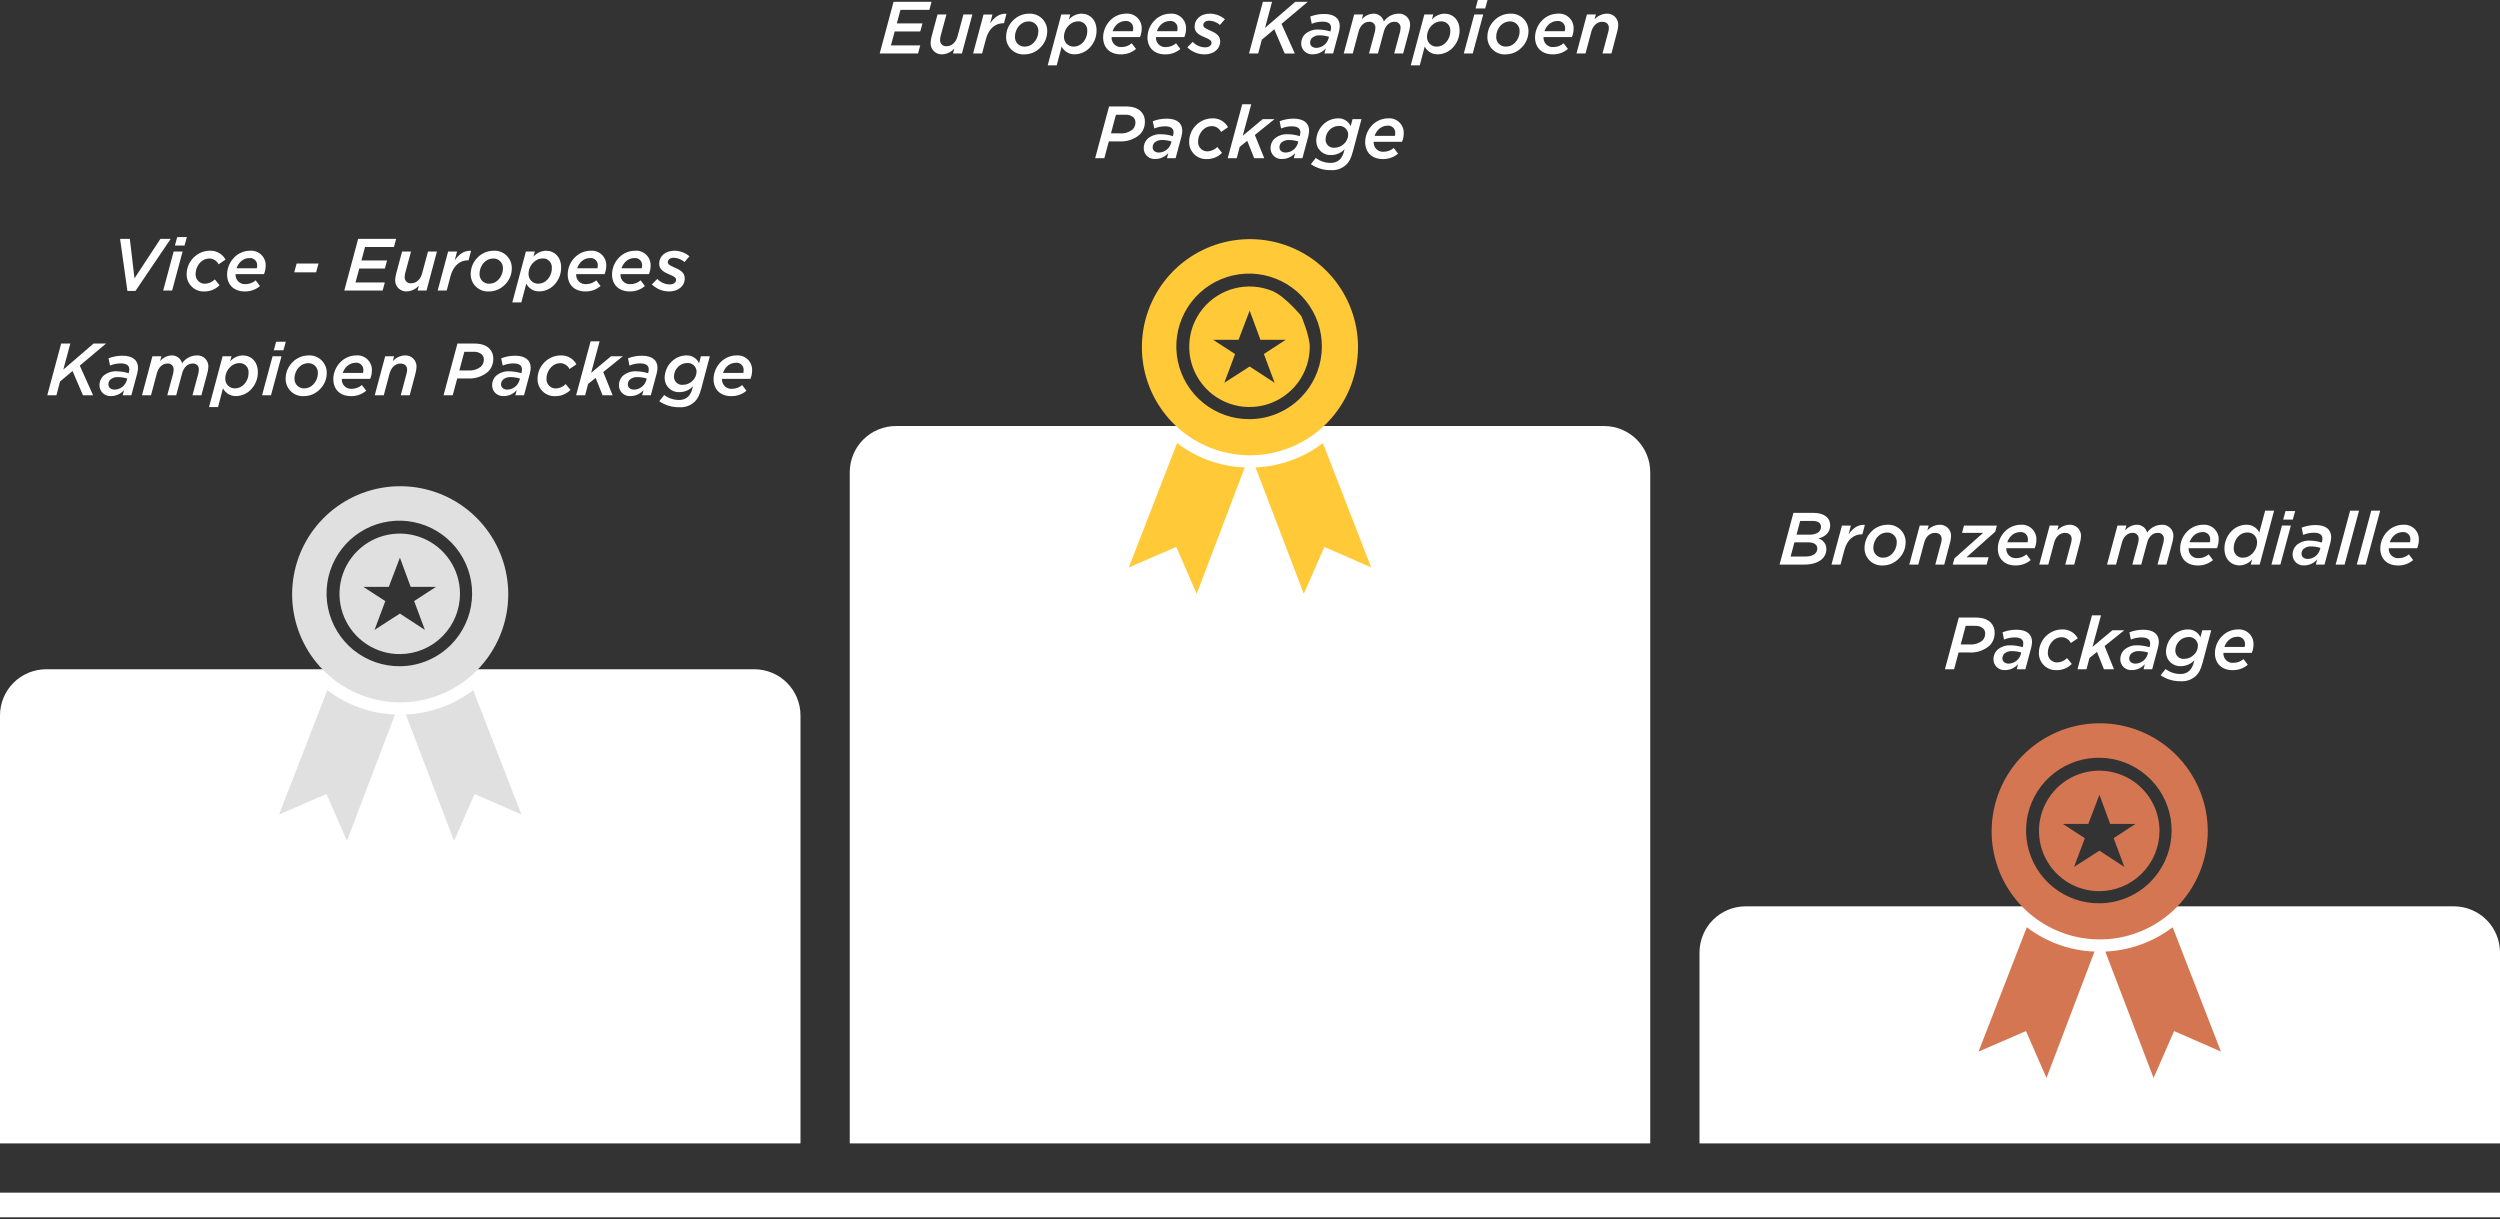 <?xml version="1.0" encoding="UTF-8"?>
<svg xmlns="http://www.w3.org/2000/svg" fill="none" height="396" viewBox="0 0 812 396" width="812">
  <rect x="0" y="0" width="812" height="396" fill="#333333" stroke="none"/>
  <g fill="#fff">
    <path d="m578 183.375h8.06c4.536 0 7.152-2.088 7.152-5.064-.003-.778-.26-1.535-.731-2.155s-1.132-1.069-1.881-1.281c2.232-.48 3.84-1.968 3.84-4.272s-1.804-4.028-5.5-4.028h-6.432zm3.6-2.616 1.224-4.608h4.488c1.824 0 2.952.72 2.952 1.992 0 1.632-1.464 2.616-3.792 2.616zm1.92-7.1 1.176-4.464h3.984c1.872 0 2.784.72 2.784 1.9 0 1.656-1.44 2.568-3.792 2.568zm11.348 9.716h2.932l1.248-4.7c.936-3.5 3.144-5.136 5.688-5.136h.164l.816-3.072c-2.256-.144-3.912 1.08-5.3 3.1l.744-2.856h-2.9zm18.12-12.936c-.964.006-1.917.205-2.803.584s-1.687.931-2.357 1.624c-1.405 1.38-2.206 3.26-2.228 5.228-.029.782.106 1.561.398 2.287.291.727.731 1.384 1.292 1.929s1.23.966 1.965 1.236c.734.271 1.516.384 2.297.332.964-.005 1.917-.204 2.803-.583s1.687-.931 2.357-1.625c.696-.678 1.252-1.487 1.635-2.381s.586-1.854.597-2.827c.03-.783-.104-1.564-.395-2.292s-.731-1.387-1.293-1.934c-.561-.547-1.231-.97-1.966-1.242-.736-.272-1.52-.386-2.302-.336zm-1.272 10.7c-.443.029-.887-.039-1.302-.2-.414-.16-.788-.409-1.096-.729-.309-.32-.544-.703-.689-1.122-.145-.42-.198-.867-.153-1.309.029-1.353.579-2.642 1.536-3.6.743-.755 1.749-1.192 2.808-1.22.443-.028.887.04 1.302.201.414.16.788.409 1.096.729.309.32.544.703.689 1.122.145.42.198.867.153 1.308-.029 1.354-.579 2.643-1.536 3.6-.363.382-.798.686-1.28.896-.483.211-1.002.322-1.528.328zm8.424 2.236h2.928l1.9-7.128c.5-1.872 1.844-3.172 3.476-3.172 1.392 0 2.208.72 2.208 1.992-.009.431-.073.859-.192 1.272l-1.872 7.036h2.9l1.824-6.912c.216-.726.346-1.475.388-2.232.034-.51-.042-1.023-.224-1.501-.182-.479-.464-.913-.828-1.273-.365-.36-.802-.637-1.283-.813-.481-.175-.995-.245-1.505-.205-.736.039-1.456.225-2.119.546-.663.322-1.255.773-1.741 1.326l.432-1.608h-2.9zm14.112 0h11.016l.624-2.376h-7.176l9.336-8.3.528-1.992h-10.68l-.624 2.368h6.84l-9.312 8.3zm26.616-5.328c.357-.851.545-1.764.552-2.688.033-.667-.076-1.334-.321-1.955-.244-.622-.619-1.184-1.098-1.65s-1.052-.824-1.681-1.05c-.628-.227-1.298-.317-1.964-.265-.957.002-1.903.193-2.785.564s-1.681.914-2.351 1.596c-1.467 1.466-2.302 3.447-2.328 5.52 0 3.408 2.232 5.544 5.76 5.544 1.799.037 3.549-.587 4.92-1.752l-1.392-1.848c-.902.777-2.05 1.21-3.24 1.224-.438.044-.881-.009-1.297-.155-.415-.147-.794-.383-1.108-.693-.313-.309-.555-.684-.708-1.097s-.212-.855-.175-1.295zm-7.656-3.984c.38-.392.835-.705 1.338-.919.503-.215 1.043-.326 1.59-.329.331-.035.667.002.982.11s.603.283.844.514c.24.232.427.512.547.823.119.311.17.645.147.977.006.301-.035.6-.12.888h-6.576c.252-.774.679-1.481 1.248-2.064zm9.144 9.312h2.928l1.9-7.128c.5-1.872 1.848-3.168 3.48-3.168 1.392 0 2.208.72 2.208 1.992-.009.431-.073.859-.192 1.272l-1.88 7.032h2.9l1.824-6.912c.215-.726.344-1.475.384-2.232.034-.51-.042-1.023-.224-1.501-.182-.479-.464-.913-.828-1.273-.365-.36-.802-.637-1.283-.813-.481-.175-.995-.245-1.505-.205-.736.039-1.458.224-2.121.546-.664.321-1.257.772-1.743 1.326l.432-1.608h-2.9zm22.008 0h2.928l1.9-7.128c.5-1.872 1.776-3.168 3.384-3.168.273-.034.55-.007.812.08.261.086.499.231.697.422s.351.424.447.682.133.534.108.808c-.012.429-.068.855-.168 1.272l-1.9 7.032h2.9l1.92-7.128c.48-1.872 1.776-3.168 3.36-3.168.274-.035.552-.008.814.078.262.087.501.232.7.423.198.192.351.426.447.685s.133.536.107.81c-.012.429-.068.855-.168 1.272l-1.896 7.028h2.9l1.848-6.912c.222-.725.359-1.474.408-2.232.036-.505-.037-1.012-.213-1.487-.176-.474-.452-.906-.809-1.265s-.787-.638-1.26-.817c-.474-.18-.981-.255-1.486-.223-.937.011-1.858.248-2.684.691s-1.532 1.079-2.06 1.853c-.199-.754-.651-1.418-1.279-1.881-.629-.463-1.397-.697-2.177-.663-.716.037-1.417.222-2.057.544-.641.323-1.207.775-1.663 1.328l.432-1.608h-2.9zm35.712-5.328c.357-.851.545-1.764.552-2.688.033-.667-.076-1.334-.321-1.955-.244-.622-.619-1.184-1.098-1.65s-1.052-.824-1.681-1.05c-.628-.227-1.298-.317-1.964-.265-.957.002-1.903.193-2.785.564s-1.681.914-2.351 1.596c-1.467 1.466-2.302 3.447-2.328 5.52 0 3.408 2.232 5.544 5.76 5.544 1.799.037 3.549-.587 4.92-1.752l-1.392-1.848c-.902.777-2.05 1.21-3.24 1.224-.438.044-.881-.009-1.297-.155-.415-.147-.794-.383-1.108-.693-.313-.309-.555-.684-.708-1.097s-.212-.855-.175-1.295zm-7.656-3.984c.38-.392.835-.705 1.338-.919.503-.215 1.043-.326 1.59-.329.331-.035.667.002.982.11s.603.283.844.514c.24.232.427.512.547.823.119.311.17.645.147.977.006.301-.035.6-.12.888h-6.576c.252-.774.679-1.481 1.248-2.064zm18.624 9.312h2.9l4.68-17.52h-2.9l-1.9 7.1c-.389-.79-1.001-1.45-1.76-1.898-.759-.447-1.632-.664-2.512-.622-1.795.034-3.504.778-4.752 2.068-.742.753-1.327 1.646-1.722 2.626-.394.981-.591 2.03-.578 3.086 0 3.36 2.136 5.424 4.944 5.424.774-.023 1.535-.208 2.233-.543.699-.335 1.32-.812 1.823-1.401zm-2.5-2.232c-.411.024-.823-.042-1.207-.192s-.731-.381-1.018-.677c-.286-.296-.506-.65-.644-1.038-.138-.389-.191-.802-.155-1.213-.02-1.44.532-2.83 1.536-3.864.368-.38.808-.684 1.294-.894s1.009-.322 1.538-.33c.425-.018.85.051 1.247.205.397.153.758.387 1.06.687s.539.659.696 1.055c.156.396.229.82.213 1.245-.018 1.395-.588 2.725-1.584 3.7-.383.406-.843.732-1.354.958-.51.226-1.06.348-1.618.358zm9.22 2.232h2.9l3.408-12.672h-2.9zm3.816-14.616h3.12l.768-2.76h-3.144zm6.864 14.88c.795-.002 1.581-.176 2.302-.512s1.36-.824 1.874-1.432l-.432 1.68h2.812l1.9-7.08c.158-.603.247-1.223.264-1.848 0-2.472-1.752-3.912-5.064-3.912-1.546-.006-3.08.279-4.52.84l.48 2.352c1.096-.453 2.27-.69 3.456-.7 1.992 0 2.808.744 2.808 1.92-.008.357-.056.711-.144 1.056l-.072.216c-1.274-.399-2.601-.609-3.936-.624-1.593-.071-3.151.48-4.344 1.536-.392.403-.701.88-.907 1.404-.206.523-.305 1.082-.293 1.644.005.484.109.962.308 1.403.198.441.485.837.843 1.162.359.325.781.572 1.239.726.459.154.944.212 1.426.169zm1.152-2.088c-1.272 0-2.064-.7-2.064-1.7-.005-.284.048-.567.156-.831.107-.264.266-.504.468-.705.677-.585 1.554-.886 2.448-.84 1.042.004 2.078.166 3.072.48l-.168.576c-.253.85-.767 1.598-1.468 2.14s-1.554.85-2.44.88zm9.024 1.824h2.9l4.7-17.52h-2.9zm6.864 0h2.9l4.7-17.52h-2.9zm19.608-5.328c.357-.851.545-1.764.552-2.688.033-.667-.076-1.334-.321-1.955-.244-.622-.619-1.184-1.098-1.65s-1.052-.824-1.681-1.05c-.628-.227-1.298-.317-1.964-.265-.957.002-1.903.193-2.785.564s-1.681.914-2.351 1.596c-1.467 1.466-2.302 3.447-2.328 5.52 0 3.408 2.232 5.544 5.76 5.544 1.799.037 3.549-.587 4.92-1.752l-1.396-1.848c-.902.777-2.05 1.21-3.24 1.224-.438.044-.881-.009-1.297-.155-.415-.147-.794-.383-1.108-.693-.313-.309-.555-.684-.708-1.097s-.212-.855-.175-1.295zm-7.656-3.984c.38-.392.835-.705 1.338-.919.503-.215 1.043-.326 1.59-.329.331-.035.667.002.982.11s.603.283.844.514c.24.232.427.512.547.823.119.311.17.645.147.977.006.301-.035.6-.12.888h-6.576c.252-.774.679-1.481 1.248-2.064zm-145.728 43.312h2.976l1.464-5.448h3.5c2.403.139 4.765-.67 6.58-2.252.532-.545.951-1.191 1.231-1.899.28-.709.417-1.467.401-2.229.027-.607-.069-1.214-.284-1.784-.214-.569-.542-1.089-.964-1.528-1.152-1.18-2.812-1.66-5.088-1.66h-5.3zm12.432-13.248c.215.218.384.477.495.762.112.284.164.589.153.894.009.413-.065.823-.217 1.207-.153.383-.381.732-.671 1.025-1.141.945-2.603 1.41-4.08 1.3h-2.976l1.608-6.048h2.976c.487-.043.977.01 1.442.158.466.147.898.386 1.27.702zm7.152 13.512c.795-.002 1.581-.176 2.302-.512s1.36-.824 1.874-1.432l-.432 1.68h2.808l1.9-7.08c.156-.604.241-1.224.256-1.848 0-2.472-1.752-3.912-5.064-3.912-1.543-.005-3.074.28-4.512.84l.48 2.352c1.096-.453 2.27-.69 3.456-.7 1.992 0 2.808.744 2.808 1.92-.008.357-.056.711-.144 1.056l-.072.216c-1.274-.399-2.601-.609-3.936-.624-1.593-.071-3.151.48-4.344 1.536-.392.403-.701.88-.907 1.404-.206.523-.305 1.082-.293 1.644.005.485.11.962.308 1.404s.486.837.845 1.162.781.573 1.24.726c.459.154.945.212 1.427.168zm1.152-2.088c-1.272 0-2.064-.7-2.064-1.7-.006-.285.046-.568.153-.833.106-.264.265-.505.467-.707.677-.585 1.554-.886 2.448-.84 1.042.004 2.078.166 3.072.48l-.168.576c-.253.85-.766 1.599-1.467 2.142s-1.555.851-2.441.882zm15.6 2.112c.906.007 1.803-.168 2.64-.514.837-.347 1.596-.857 2.232-1.502l-1.536-1.9c-.855.876-2.017 1.384-3.24 1.416-.41.005-.816-.075-1.193-.234-.378-.16-.718-.396-1-.693-.282-.298-.499-.651-.638-1.036-.139-.386-.196-.796-.169-1.205.012-1.417.571-2.776 1.56-3.792.729-.764 1.728-1.212 2.784-1.248.647-.014 1.285.157 1.838.493.553.337.998.826 1.282 1.407l2.256-1.536c-.497-.915-1.243-1.672-2.152-2.182-.909-.509-1.943-.751-2.984-.698-1.978.019-3.869.822-5.256 2.232-.706.702-1.266 1.536-1.649 2.454-.383.919-.581 1.903-.583 2.898-.023.762.114 1.519.4 2.225s.716 1.344 1.262 1.874c.546.531 1.197.942 1.911 1.207.714.266 1.475.379 2.235.334zm6.72-.288h2.928l.96-3.672 2.448-1.968 2.256 5.64h3.264l-3.048-7.536 6.384-5.136h-3.84l-6.48 5.4 2.764-10.248h-2.928zm17.712.264c.795-.002 1.581-.176 2.302-.512s1.36-.824 1.874-1.432l-.432 1.68h2.808l1.9-7.08c.158-.603.247-1.223.264-1.848 0-2.472-1.752-3.912-5.064-3.912-1.543-.005-3.074.28-4.512.84l.48 2.352c1.096-.453 2.27-.69 3.456-.7 1.992 0 2.808.744 2.808 1.92-.008.357-.056.711-.144 1.056l-.072.216c-1.274-.399-2.601-.609-3.936-.624-1.593-.071-3.151.48-4.344 1.536-.392.403-.701.88-.907 1.404-.206.523-.305 1.082-.293 1.644.005.484.109.961.307 1.402s.485.836.843 1.161.779.573 1.237.727.943.212 1.425.17zm1.152-2.088c-1.272 0-2.064-.7-2.064-1.7-.005-.284.048-.567.156-.831.107-.264.266-.504.468-.705.677-.585 1.554-.886 2.448-.84 1.042.004 2.078.166 3.072.48l-.168.576c-.253.85-.767 1.599-1.469 2.141s-1.557.849-2.443.879zm14.64 5.712c.91.065 1.823-.059 2.682-.365.859-.305 1.646-.786 2.31-1.411.984-.96 1.536-2.016 2.16-4.32l2.78-10.464h-2.9l-.6 2.28c-.358-.795-.949-1.464-1.694-1.918s-1.611-.672-2.482-.626c-1.809.033-3.532.774-4.8 2.064-.698.691-1.253 1.514-1.631 2.42-.379.906-.575 1.878-.577 2.86-.001.627.127 1.248.375 1.823.248.576.612 1.095 1.068 1.524.457.43.997.761 1.587.974.589.213 1.216.303 1.842.263.817-.008 1.623-.182 2.37-.512s1.418-.809 1.974-1.408l-.216.768c-.21.956-.665 1.841-1.32 2.568-.413.389-.901.69-1.434.884s-1.1.277-1.666.244c-1.708-.015-3.365-.579-4.728-1.608l-1.608 2.016c1.913 1.312 4.189 1.992 6.508 1.944zm1.2-7.272c-.377.042-.758.002-1.117-.117-.36-.119-.69-.314-.968-.571-.277-.258-.496-.572-.642-.922-.145-.35-.214-.727-.201-1.106.004-.581.122-1.156.349-1.691.226-.536.556-1.021.971-1.429.783-.786 1.843-1.234 2.952-1.248.392-.033.786.015 1.158.142s.713.331 1.003.597c.289.266.519.59.676.951.157.36.237.749.235 1.142-.01.551-.131 1.093-.354 1.596s-.545.956-.946 1.332c-.824.834-1.944 1.31-3.116 1.324zm21.912-1.944c.357-.851.545-1.764.552-2.688.033-.667-.076-1.334-.321-1.955-.244-.622-.619-1.184-1.098-1.65s-1.052-.824-1.681-1.05c-.628-.227-1.298-.317-1.964-.265-.957.002-1.903.193-2.785.564s-1.681.914-2.351 1.596c-1.467 1.466-2.302 3.447-2.328 5.52 0 3.408 2.232 5.544 5.76 5.544 1.799.037 3.549-.587 4.92-1.752l-1.392-1.848c-.902.777-2.05 1.21-3.24 1.224-.438.044-.881-.009-1.297-.155-.415-.147-.794-.383-1.108-.693-.313-.309-.555-.684-.708-1.097s-.212-.855-.175-1.295zm-7.656-3.984c.38-.392.835-.705 1.338-.919.503-.215 1.043-.326 1.59-.329.331-.035.667.002.982.11s.603.283.844.514c.24.232.427.512.547.823.119.311.17.645.147.977.006.301-.035.6-.12.888h-6.576c.252-.774.679-1.481 1.248-2.064z"></path>
    <path d="m285.724 17.376h12.456l.72-2.64h-9.528l1.228-4.512h8.3l.72-2.616h-8.328l1.176-4.392h9.384l.72-2.64h-12.336zm20.4.264c.735-.041 1.455-.23 2.115-.556.66-.327 1.247-.784 1.725-1.343l-.432 1.636h2.9l3.388-12.672h-2.9l-1.92 7.128c-.5 1.872-1.848 3.168-3.48 3.168-.28.041-.565.019-.835-.064-.271-.083-.519-.225-.728-.415s-.373-.425-.48-.686c-.108-.262-.156-.544-.141-.826.009-.429.064-.855.164-1.272l1.9-7.032h-2.9l-1.856 6.912c-.215.726-.344 1.476-.384 2.232-.033.513.045 1.027.228 1.507.183.48.468.915.835 1.275.367.36.807.637 1.29.811.484.174.999.242 1.511.2zm9.936-.264h2.928l1.248-4.7c.936-3.5 3.144-5.136 5.688-5.136h.168l.816-3.072c-2.256-.144-3.912 1.08-5.3 3.1l.744-2.856h-2.9zm18.12-12.936c-.964.006-1.917.204-2.803.583s-1.687.931-2.357 1.625c-1.406 1.379-2.209 3.259-2.232 5.228-.029.782.107 1.561.398 2.287s.731 1.383 1.292 1.928 1.231.967 1.965 1.237 1.517.383 2.297.332c.964-.005 1.916-.203 2.802-.582.886-.379 1.688-.93 2.358-1.622.697-.678 1.252-1.488 1.635-2.381s.586-1.854.597-2.826c.031-.783-.103-1.564-.393-2.292-.291-.728-.731-1.387-1.292-1.935s-1.23-.971-1.965-1.243c-.736-.272-1.52-.387-2.302-.337zm-1.272 10.7c-.443.029-.887-.04-1.302-.2-.414-.161-.788-.409-1.096-.729-.309-.32-.544-.703-.689-1.123-.145-.42-.198-.866-.153-1.308.029-1.353.579-2.643 1.536-3.6.742-.757 1.749-1.195 2.808-1.224.443-.029.888.04 1.302.2s.788.409 1.097.729c.308.32.543.703.688 1.123.146.42.198.866.153 1.308-.028 1.353-.579 2.643-1.536 3.6-.362.382-.797.687-1.28.898-.482.211-1.002.323-1.528.33zm16.224 2.5c1.787-.037 3.486-.779 4.728-2.064.742-.753 1.327-1.645 1.722-2.626.394-.981.591-2.029.578-3.086 0-3.36-2.112-5.424-4.944-5.424-.774.026-1.534.212-2.232.547-.698.335-1.319.81-1.824 1.397l.456-1.68h-2.9l-4.416 16.512h2.928l1.608-6.1c.394.792 1.01 1.453 1.773 1.901s1.639.665 2.523.623zm-.36-2.5c-.423.016-.846-.055-1.241-.209-.394-.154-.753-.389-1.053-.689-.299-.3-.534-.658-.688-1.053-.155-.395-.226-.817-.21-1.241.009-1.391.57-2.722 1.56-3.7.388-.407.853-.734 1.368-.961s1.07-.349 1.632-.359c.41-.021.819.047 1.201.198.381.151.726.383 1.01.678.284.296.502.649.638 1.036.136.387.188.799.151 1.207.016.716-.112 1.427-.376 2.092-.265.665-.661 1.27-1.164 1.78-.366.382-.805.686-1.291.896-.485.21-1.008.322-1.537.328zm21.5-3.1c.357-.852.545-1.765.552-2.688.033-.667-.076-1.334-.321-1.956-.244-.622-.619-1.184-1.098-1.65s-1.052-.824-1.681-1.05c-.628-.227-1.298-.317-1.964-.264-.956.001-1.903.193-2.785.564-.882.371-1.681.913-2.351 1.596-1.466 1.466-2.302 3.447-2.328 5.52 0 3.408 2.232 5.544 5.76 5.544 1.799.036 3.549-.587 4.92-1.752l-1.392-1.848c-.902.777-2.049 1.21-3.24 1.224-.438.044-.881-.009-1.297-.156-.415-.147-.794-.383-1.107-.692-.314-.309-.556-.684-.709-1.097s-.212-.855-.175-1.294zm-7.652-3.976c.38-.393.835-.705 1.338-.92.503-.214 1.044-.326 1.59-.328.332-.036.667.002.982.109.316.108.604.283.844.515.24.231.427.512.547.823s.17.644.147.977c.006.3-.035.6-.12.888h-6.576c.252-.775.679-1.481 1.248-2.064zm22.056 3.984c.357-.852.545-1.765.552-2.688.033-.667-.076-1.334-.321-1.956-.244-.622-.619-1.184-1.098-1.65s-1.052-.824-1.681-1.05c-.628-.227-1.298-.317-1.964-.264-.956.001-1.903.193-2.785.564-.882.371-1.681.913-2.351 1.596-1.466 1.466-2.302 3.447-2.328 5.52 0 3.408 2.232 5.544 5.76 5.544 1.799.036 3.549-.587 4.92-1.752l-1.392-1.848c-.902.777-2.049 1.21-3.24 1.224-.438.044-.881-.009-1.297-.156-.415-.147-.794-.383-1.107-.692-.314-.309-.556-.684-.709-1.097s-.212-.855-.175-1.294zm-7.656-3.984c.38-.393.835-.705 1.338-.92.503-.214 1.044-.326 1.59-.328.332-.036.667.002.982.109.316.108.604.283.844.515.24.231.427.512.547.823s.17.644.147.977c.006.3-.035.6-.12.888h-6.576c.252-.775.679-1.481 1.248-2.064zm14.232 9.6c2.9 0 5.064-1.68 5.064-4.3 0-1.848-1.56-2.736-3.48-3.552-1.44-.6-2.016-1.008-2.016-1.656 0-.816.7-1.44 1.944-1.44 1.285.051 2.514.543 3.48 1.392l1.608-1.872c-1.368-1.143-3.089-1.779-4.872-1.8-3.048 0-4.968 1.848-4.968 4.224 0 1.944 1.536 2.76 3.648 3.624 1.272.528 1.848.96 1.848 1.584 0 .936-.888 1.512-2.016 1.512-.768-.003-1.527-.162-2.232-.467s-1.34-.751-1.868-1.309l-1.752 1.776c1.5 1.466 3.515 2.286 5.612 2.284zm14.424-.288h2.976l1.176-4.464 4.056-3.408 3.384 7.872h3.288l-4.32-9.624 8.544-7.176h-4.056l-9.84 8.472 2.28-8.472h-2.976zm20.76.264c.795-.002 1.581-.177 2.302-.513.721-.336 1.361-.824 1.874-1.431l-.432 1.68h2.808l1.9-7.08c.158-.604.247-1.224.264-1.848 0-2.472-1.752-3.912-5.064-3.912-1.543-.006-3.074.279-4.512.84l.48 2.352c1.096-.453 2.27-.691 3.456-.7 1.992 0 2.808.744 2.808 1.92-.007.356-.056.711-.144 1.056l-.072.216c-1.274-.399-2.6-.609-3.936-.624-1.592-.072-3.15.479-4.344 1.536-.392.403-.7.88-.906 1.403s-.306 1.082-.294 1.645c.005.483.11.961.307 1.401.198.441.485.836.843 1.161s.779.572 1.237.727c.459.154.944.212 1.425.171zm1.152-2.088c-1.272 0-2.064-.7-2.064-1.7-.004-.285.048-.568.156-.832.107-.264.266-.503.468-.704.677-.585 1.554-.886 2.448-.84 1.042.004 2.078.166 3.072.48l-.168.576c-.253.85-.767 1.599-1.469 2.14-.702.542-1.557.85-2.443.88zm8.856 1.824h2.928l1.9-7.128c.5-1.872 1.776-3.168 3.384-3.168.273-.035.551-.008.812.079.261.087.499.231.697.422.199.191.351.424.447.682s.133.534.108.808c-.012.429-.068.855-.168 1.272l-1.9 7.032h2.9l1.92-7.128c.48-1.872 1.776-3.168 3.36-3.168.274-.035.552-.009.814.078.262.087.501.231.7.423.199.192.351.426.447.684s.133.536.107.811c-.012.429-.068.855-.168 1.272l-1.896 7.028h2.9l1.848-6.912c.225-.725.365-1.474.416-2.232.036-.505-.036-1.012-.213-1.487-.176-.475-.452-.906-.809-1.266-.357-.359-.787-.638-1.26-.817-.474-.179-.98-.255-1.486-.222-.938.01-1.861.246-2.688.689s-1.536 1.079-2.064 1.855c-.199-.755-.651-1.419-1.279-1.882-.629-.463-1.397-.697-2.177-.662-.716.036-1.417.222-2.057.544-.641.322-1.207.775-1.663 1.328l.432-1.608h-2.9zm30.6.264c1.787-.037 3.486-.779 4.728-2.064.742-.753 1.327-1.645 1.722-2.626.394-.981.591-2.029.578-3.086 0-3.36-2.112-5.424-4.944-5.424-.774.026-1.534.212-2.232.547-.698.335-1.319.81-1.824 1.397l.456-1.68h-2.9l-4.416 16.512h2.928l1.608-6.1c.394.792 1.01 1.453 1.773 1.901s1.639.665 2.523.623zm-.36-2.5c-.423.016-.846-.055-1.241-.209-.394-.154-.753-.389-1.053-.689-.299-.3-.534-.658-.688-1.053-.155-.395-.226-.817-.21-1.241.009-1.391.57-2.722 1.56-3.7.388-.407.853-.734 1.368-.961s1.07-.349 1.632-.359c.41-.021.819.047 1.201.198.381.151.726.383 1.01.678.284.296.502.649.638 1.036.136.387.188.799.151 1.207.016.714-.112 1.424-.376 2.088-.264.664-.658 1.268-1.16 1.776-.366.384-.805.69-1.292.902-.486.211-1.01.324-1.54.33zm8.76 2.236h2.9l3.408-12.672h-2.9zm3.816-14.616h3.12l.768-2.76h-3.148zm11.232 1.68c-.964.006-1.917.204-2.803.583s-1.687.931-2.357 1.625c-1.406 1.379-2.209 3.259-2.232 5.228-.029.782.107 1.561.398 2.287s.731 1.383 1.292 1.928 1.231.967 1.965 1.237 1.517.383 2.297.332c.964-.006 1.917-.204 2.803-.584.886-.379 1.687-.931 2.357-1.625.697-.678 1.252-1.488 1.635-2.381s.586-1.854.597-2.826c.031-.783-.103-1.564-.393-2.292-.29-.728-.73-1.387-1.291-1.934-.561-.547-1.231-.97-1.966-1.242-.736-.272-1.52-.386-2.302-.335zm-1.272 10.7c-.443.029-.887-.04-1.302-.2-.414-.161-.788-.409-1.096-.729-.309-.32-.544-.703-.689-1.123-.145-.42-.198-.866-.153-1.308.029-1.353.579-2.643 1.536-3.6.742-.757 1.749-1.195 2.808-1.224.443-.029.888.04 1.302.2s.788.409 1.097.729c.308.32.543.703.688 1.123.146.42.198.866.153 1.308-.029 1.353-.579 2.643-1.536 3.6-.362.382-.797.687-1.28.898-.482.211-1.002.323-1.528.33zm21.336-3.1c.357-.852.545-1.765.552-2.688.033-.667-.076-1.334-.321-1.956-.244-.622-.619-1.184-1.098-1.65s-1.052-.824-1.681-1.05c-.628-.227-1.298-.317-1.964-.264-.956.001-1.903.193-2.785.564-.882.371-1.681.913-2.351 1.596-1.466 1.466-2.302 3.447-2.328 5.52 0 3.408 2.232 5.544 5.76 5.544 1.799.036 3.549-.587 4.92-1.752l-1.392-1.848c-.902.777-2.049 1.21-3.24 1.224-.438.044-.881-.009-1.297-.156-.415-.147-.794-.383-1.107-.692-.314-.309-.556-.684-.709-1.097s-.212-.855-.175-1.294zm-7.656-3.976c.38-.393.835-.705 1.338-.92.503-.214 1.044-.326 1.59-.328.332-.036.667.002.982.109.316.108.604.283.844.515.24.231.427.512.547.823s.17.644.147.977c.006.3-.035.6-.12.888h-6.576c.252-.775.679-1.481 1.248-2.064zm9.144 9.312h2.928l1.9-7.128c.5-1.872 1.848-3.168 3.48-3.168 1.392 0 2.208.72 2.208 1.992-.008.431-.073.858-.192 1.272l-1.876 7.032h2.9l1.824-6.912c.215-.726.344-1.476.384-2.232.034-.511-.042-1.023-.224-1.502-.181-.479-.464-.913-.828-1.273-.365-.36-.802-.637-1.283-.812-.481-.176-.994-.245-1.505-.205-.736.039-1.456.224-2.119.546-.663.321-1.255.772-1.741 1.326l.432-1.608h-2.9zm-156.336 34h2.976l1.464-5.448h3.5c2.404.138 4.766-.67 6.58-2.252.533-.545.951-1.191 1.231-1.9.281-.709.417-1.466.401-2.228.027-.608-.069-1.215-.284-1.784-.214-.569-.542-1.089-.964-1.528-1.152-1.18-2.812-1.66-5.088-1.66h-5.3zm12.432-13.248c.215.217.384.476.495.761.112.285.164.589.153.895.009.413-.065.823-.217 1.206-.153.384-.381.732-.671 1.026-1.141.944-2.603 1.41-4.08 1.3h-2.976l1.608-6.048h2.976c.487-.044.977.01 1.443.157.465.148.897.387 1.269.703zm7.152 13.512c.795-.002 1.581-.177 2.302-.513.721-.336 1.361-.824 1.874-1.431l-.432 1.68h2.808l1.9-7.08c.156-.604.242-1.224.256-1.848 0-2.472-1.752-3.912-5.064-3.912-1.543-.006-3.074.279-4.512.84l.48 2.352c1.096-.453 2.27-.691 3.456-.7 1.992 0 2.808.744 2.808 1.92-.007.356-.056.711-.144 1.056l-.072.216c-1.274-.399-2.6-.61-3.936-.624-1.592-.072-3.15.479-4.344 1.536-.392.403-.7.88-.906 1.403s-.306 1.082-.294 1.645c.005.484.11.962.308 1.404s.486.837.845 1.162.781.572 1.24.726.945.211 1.427.168zm1.152-2.088c-1.272 0-2.064-.7-2.064-1.7-.006-.285.046-.569.153-.833.107-.265.265-.505.467-.707.677-.585 1.554-.886 2.448-.84 1.042.004 2.078.166 3.072.48l-.168.576c-.252.85-.765 1.599-1.467 2.142-.701.543-1.555.851-2.441.882zm15.6 2.112c.906.006 1.803-.169 2.64-.515.837-.346 1.596-.857 2.232-1.501l-1.536-1.9c-.854.876-2.017 1.384-3.24 1.416-.41.005-.816-.075-1.193-.235-.378-.16-.718-.396-1-.693-.281-.297-.499-.65-.637-1.036-.139-.386-.197-.795-.17-1.204.012-1.418.571-2.776 1.56-3.792.729-.765 1.728-1.213 2.784-1.248.647-.015 1.285.156 1.838.493s.998.825 1.282 1.407l2.256-1.536c-.497-.916-1.243-1.672-2.152-2.182-.909-.51-1.943-.752-2.984-.698-1.978.019-3.869.821-5.256 2.232-.706.702-1.266 1.535-1.649 2.454s-.581 1.903-.583 2.898c-.022.761.114 1.519.4 2.224.286.706.716 1.344 1.262 1.875.546.53 1.197.942 1.911 1.207s1.475.379 2.235.334zm6.72-.288h2.928l.96-3.672 2.448-1.968 2.256 5.64h3.264l-3.048-7.536 6.384-5.136h-3.84l-6.48 5.4 2.764-10.248h-2.928zm17.712.264c.795-.002 1.581-.177 2.302-.513.721-.336 1.361-.824 1.874-1.431l-.432 1.68h2.808l1.9-7.08c.158-.604.247-1.224.264-1.848 0-2.472-1.752-3.912-5.064-3.912-1.543-.006-3.074.279-4.512.84l.48 2.352c1.096-.453 2.27-.691 3.456-.7 1.992 0 2.808.744 2.808 1.92-.007.356-.056.711-.144 1.056l-.072.216c-1.274-.399-2.6-.61-3.936-.624-1.592-.072-3.15.479-4.344 1.536-.392.403-.7.88-.906 1.403s-.306 1.082-.294 1.645c.005.483.11.961.307 1.401.198.441.485.836.843 1.161s.779.572 1.237.727c.459.154.944.212 1.425.171zm1.152-2.088c-1.272 0-2.064-.7-2.064-1.7-.004-.285.048-.568.156-.832.107-.264.266-.503.468-.704.677-.585 1.554-.886 2.448-.84 1.042.004 2.078.166 3.072.48l-.168.576c-.253.85-.767 1.599-1.469 2.14-.702.542-1.557.85-2.443.88zm14.64 5.712c.91.065 1.823-.059 2.682-.365.859-.306 1.646-.786 2.31-1.411.984-.96 1.536-2.016 2.16-4.32l2.78-10.464h-2.9l-.6 2.28c-.358-.796-.949-1.465-1.694-1.919-.745-.454-1.61-.672-2.482-.625-1.809.032-3.532.773-4.8 2.064-.698.691-1.252 1.513-1.631 2.419-.379.906-.575 1.878-.577 2.861-.001.627.127 1.247.375 1.823.248.576.612 1.094 1.069 1.524.456.43.996.761 1.586.974.589.213 1.216.302 1.842.263.817-.008 1.623-.183 2.37-.513s1.418-.809 1.974-1.407l-.216.768c-.21.956-.665 1.841-1.32 2.568-.413.389-.901.69-1.434.883-.533.194-1.1.277-1.666.245-1.707-.015-3.365-.579-4.728-1.608l-1.608 2.016c1.913 1.312 4.189 1.992 6.508 1.944zm1.2-7.272c-.376.041-.757.001-1.117-.118s-.69-.314-.968-.571c-.277-.258-.496-.572-.642-.922-.145-.35-.214-.727-.201-1.105.004-.581.122-1.156.349-1.692.226-.535.556-1.021.971-1.428.783-.786 1.843-1.234 2.952-1.248.392-.034.786.015 1.158.142.372.127.714.331 1.003.597.289.267.519.59.676.951.157.36.237.75.235 1.143-.01.55-.131 1.093-.354 1.595-.223.503-.545.956-.946 1.333-.824.834-1.943 1.31-3.116 1.324zm21.912-1.944c.357-.852.545-1.765.552-2.688.033-.667-.076-1.334-.321-1.956-.244-.622-.619-1.184-1.098-1.65s-1.052-.824-1.681-1.05c-.628-.227-1.298-.317-1.964-.264-.956.001-1.903.193-2.785.564-.882.371-1.681.913-2.351 1.596-1.466 1.466-2.302 3.447-2.328 5.52 0 3.408 2.232 5.544 5.76 5.544 1.799.036 3.549-.587 4.92-1.752l-1.392-1.848c-.902.777-2.049 1.21-3.24 1.224-.438.044-.881-.009-1.297-.156-.415-.147-.793-.383-1.107-.692s-.556-.684-.709-1.097-.212-.855-.175-1.294zm-7.656-3.984c.38-.393.835-.705 1.338-.92s1.044-.326 1.59-.328c.332-.036.667.002.982.11.316.108.604.283.844.514.24.231.427.512.547.823.12.311.17.644.147.977.006.3-.035.6-.12.888h-6.576c.252-.775.679-1.481 1.248-2.064z"></path>
    <path d="m41.38 94.496h2.62l11.444-16.92h-3.336l-8.424 12.84-1.512-12.84h-3.172zm11.62-.12h2.9l3.408-12.672h-2.908zm3.812-14.616h3.12l.768-2.76h-3.144zm9.624 14.9c.906.006 1.803-.169 2.64-.515.837-.346 1.596-.857 2.232-1.501l-1.536-1.9c-.855.876-2.017 1.384-3.24 1.416-.41.005-.816-.075-1.193-.235-.377-.16-.718-.396-.999-.693-.282-.297-.499-.65-.638-1.036-.139-.386-.197-.795-.169-1.204.012-1.418.571-2.776 1.56-3.792.729-.765 1.728-1.213 2.784-1.248.648-.015 1.288.156 1.841.494.554.338.999.827 1.283 1.41l2.256-1.536c-.497-.916-1.243-1.672-2.152-2.182-.909-.51-1.943-.752-2.984-.698-1.98.019-3.873.823-5.26 2.236-.706.702-1.266 1.535-1.649 2.454s-.581 1.903-.583 2.898c-.022.761.115 1.518.401 2.223s.716 1.343 1.263 1.873 1.197.941 1.91 1.206c.714.265 1.474.379 2.234.334zm19.3-5.616c.357-.852.545-1.765.552-2.688.033-.667-.076-1.334-.321-1.956s-.619-1.184-1.098-1.65c-.479-.466-1.052-.824-1.681-1.05-.628-.227-1.298-.317-1.964-.264-.957.001-1.903.193-2.785.564-.882.371-1.681.913-2.351 1.596-1.466 1.466-2.302 3.447-2.328 5.52 0 3.408 2.232 5.544 5.76 5.544 1.799.036 3.549-.587 4.92-1.752l-1.392-1.848c-.902.777-2.05 1.21-3.24 1.224-.439.044-.881-.009-1.297-.156s-.794-.383-1.108-.692-.556-.684-.709-1.097c-.153-.413-.212-.855-.175-1.294zm-7.66-3.98c.38-.392.834-.705 1.336-.919.502-.214 1.042-.326 1.588-.329.331-.036.667.002.982.11s.603.283.844.514c.24.231.427.512.547.823.12.311.17.644.147.977.006.3-.035.6-.12.888h-6.572c.252-.775.679-1.481 1.248-2.064zm17.5 3.384h7.1l.768-2.856h-7.1zm16.244 5.928h12.456l.72-2.64h-9.528l1.224-4.512h8.308l.72-2.616h-8.328l1.176-4.392h9.384l.72-2.64h-12.34zm20.4.264c.735-.041 1.455-.23 2.115-.556.66-.327 1.247-.784 1.725-1.343l-.432 1.636h2.9l3.384-12.672h-2.9l-1.92 7.128c-.5 1.872-1.848 3.168-3.48 3.168-.28.041-.565.019-.835-.064-.271-.083-.519-.225-.728-.415s-.373-.425-.48-.686c-.108-.262-.156-.544-.141-.826.01-.429.067-.855.168-1.272l1.9-7.032h-2.9l-1.856 6.912c-.215.726-.344 1.476-.384 2.232-.033.513.044 1.027.228 1.507.183.48.468.915.835 1.275.367.36.807.637 1.29.811.484.174.999.242 1.511.2zm9.936-.264h2.928l1.248-4.7c.936-3.5 3.144-5.136 5.688-5.136h.168l.812-3.076c-2.256-.144-3.912 1.08-5.3 3.1l.744-2.856h-2.9zm18.12-12.936c-.964.006-1.917.204-2.803.584-.886.379-1.687.931-2.357 1.625-1.407 1.38-2.21 3.261-2.232 5.232-.029.782.107 1.561.398 2.287s.731 1.383 1.292 1.928 1.23.967 1.965 1.237c.734.27 1.516.383 2.297.332.964-.005 1.918-.203 2.805-.583s1.689-.932 2.359-1.625c.697-.678 1.252-1.488 1.635-2.381s.586-1.854.597-2.826c.031-.784-.103-1.565-.394-2.293-.29-.729-.73-1.388-1.292-1.935-.561-.547-1.232-.971-1.967-1.243-.736-.272-1.52-.387-2.303-.336zm-1.276 10.704c-.443.029-.887-.04-1.302-.2-.414-.161-.788-.409-1.096-.729-.309-.32-.544-.703-.689-1.123-.145-.42-.198-.866-.153-1.308.029-1.353.579-2.643 1.536-3.6.742-.757 1.749-1.196 2.808-1.224.443-.029.888.04 1.302.2s.788.409 1.097.729c.308.32.543.703.688 1.123.146.42.198.866.153 1.308-.029 1.353-.579 2.643-1.536 3.6-.363.381-.798.686-1.28.896s-1.002.322-1.528.328zm16.224 2.5c1.787-.037 3.486-.779 4.728-2.064.742-.753 1.327-1.645 1.722-2.626.394-.981.591-2.029.578-3.086 0-3.36-2.112-5.424-4.944-5.424-.774.026-1.534.212-2.232.547s-1.319.81-1.824 1.397l.456-1.68h-2.9l-4.408 16.508h2.928l1.608-6.1c.394.792 1.009 1.452 1.771 1.9.762.448 1.638.665 2.521.624zm-.36-2.5c-.424.016-.846-.055-1.241-.209-.394-.154-.753-.389-1.053-.689-.299-.3-.534-.658-.688-1.053-.155-.395-.226-.817-.21-1.241.009-1.391.57-2.722 1.56-3.7.388-.407.853-.734 1.368-.961s1.07-.349 1.632-.359c.41-.021.819.047 1.201.198.381.151.725.383 1.01.678.284.296.502.649.638 1.036s.188.799.151 1.207c.016.714-.112 1.424-.376 2.088-.264.664-.658 1.268-1.16 1.776-.366.382-.805.688-1.29.899-.486.211-1.009.323-1.538.329zm21.5-3.1c.357-.852.545-1.765.552-2.688.033-.667-.076-1.334-.321-1.956-.244-.622-.619-1.184-1.098-1.65s-1.052-.824-1.681-1.05c-.628-.227-1.298-.317-1.964-.264-.957.001-1.903.193-2.785.564-.882.371-1.681.913-2.351 1.596-1.467 1.466-2.302 3.447-2.328 5.52 0 3.408 2.232 5.544 5.76 5.544 1.799.036 3.549-.587 4.92-1.752l-1.392-1.848c-.902.777-2.05 1.21-3.24 1.224-.438.044-.881-.009-1.297-.156-.415-.147-.794-.383-1.107-.692-.314-.309-.556-.684-.709-1.097s-.212-.855-.175-1.294zm-7.656-3.984c.38-.393.835-.705 1.338-.92s1.043-.326 1.59-.328c.331-.036.667.002.982.11.316.108.603.283.844.514.24.231.427.512.547.823.12.311.17.644.147.977.006.3-.035.6-.12.888h-6.576c.255-.774.685-1.479 1.256-2.06zm22.056 3.984c.357-.852.545-1.765.552-2.688.033-.667-.076-1.334-.321-1.956-.244-.622-.619-1.184-1.098-1.65s-1.052-.824-1.681-1.05c-.628-.227-1.298-.317-1.964-.264-.957.001-1.903.193-2.785.564-.882.371-1.681.913-2.351 1.596-1.467 1.466-2.302 3.447-2.328 5.52 0 3.408 2.232 5.544 5.76 5.544 1.799.036 3.549-.587 4.92-1.752l-1.392-1.848c-.902.777-2.05 1.21-3.24 1.224-.438.044-.881-.009-1.297-.156-.415-.147-.794-.383-1.107-.692-.314-.309-.556-.684-.709-1.097s-.212-.855-.175-1.294zm-7.656-3.984c.38-.393.835-.705 1.338-.92s1.043-.326 1.59-.328c.331-.036.667.002.982.11s.603.283.844.514c.24.231.427.512.547.823.12.311.17.644.147.977.006.3-.035.6-.12.888h-6.576c.255-.774.685-1.479 1.256-2.06zm14.232 9.6c2.9 0 5.064-1.68 5.064-4.3 0-1.848-1.56-2.736-3.48-3.552-1.44-.6-2.016-1.008-2.016-1.656 0-.816.7-1.44 1.944-1.44 1.285.051 2.514.543 3.48 1.392l1.608-1.872c-1.368-1.143-3.089-1.779-4.872-1.8-3.048 0-4.968 1.848-4.968 4.224 0 1.944 1.536 2.76 3.648 3.624 1.272.528 1.848.96 1.848 1.584 0 .936-.888 1.512-2.016 1.512-.768-.003-1.528-.162-2.232-.467-.705-.305-1.341-.751-1.868-1.309l-1.752 1.776c1.501 1.47 3.519 2.291 5.62 2.288zm-201.988 33.716h2.976l1.172-4.464 4.056-3.408 3.388 7.872h3.288l-4.32-9.624 8.544-7.176h-4.056l-9.84 8.472 2.28-8.472h-2.976zm20.76.264c.795-.002 1.581-.177 2.302-.513.721-.335 1.361-.824 1.874-1.431l-.432 1.68h2.808l1.9-7.08c.158-.604.247-1.224.264-1.848 0-2.472-1.752-3.912-5.064-3.912-1.543-.006-3.074.279-4.512.84l.48 2.352c1.096-.453 2.27-.691 3.456-.7 1.992 0 2.808.744 2.808 1.92-.008.356-.056.711-.144 1.056l-.072.216c-1.274-.399-2.6-.609-3.936-.624-1.593-.071-3.151.482-4.344 1.54-.392.403-.701.88-.906 1.403-.206.524-.306 1.083-.293 1.645.005.483.11.96.309 1.4.198.441.485.836.843 1.16.358.325.779.572 1.237.726s.943.212 1.424.17zm1.152-2.088c-1.272 0-2.064-.7-2.064-1.7-.005-.285.048-.568.155-.832.107-.263.267-.503.469-.704.677-.585 1.554-.886 2.448-.84 1.042.004 2.078.166 3.072.48l-.168.576c-.253.85-.767 1.598-1.469 2.14-.702.542-1.556.85-2.443.88zm8.856 1.824h2.928l1.9-7.128c.5-1.872 1.772-3.172 3.38-3.172.274-.035.552-.008.814.08.262.087.501.232.699.424s.351.426.446.685.131.536.105.811c-.012.429-.068.855-.168 1.272l-1.896 7.028h2.9l1.92-7.128c.48-1.872 1.776-3.168 3.36-3.168.274-.035.552-.009.814.078.262.087.501.231.7.423s.351.425.447.684c.096.259.132.536.107.811-.012.429-.068.855-.168 1.272l-1.896 7.028h2.9l1.848-6.912c.222-.726.359-1.475.408-2.232.036-.505-.036-1.012-.213-1.487-.176-.475-.452-.906-.809-1.266-.357-.359-.787-.637-1.26-.817-.474-.179-.98-.255-1.486-.222-.939.01-1.861.246-2.688.689s-1.536 1.079-2.064 1.855c-.199-.753-.649-1.416-1.276-1.879-.627-.463-1.393-.697-2.172-.665-.716.036-1.417.222-2.057.544s-1.207.775-1.663 1.328l.432-1.608h-2.912zm30.6.264c1.786-.037 3.486-.779 4.728-2.064.742-.753 1.327-1.645 1.722-2.626.395-.98.591-2.029.579-3.086 0-3.36-2.112-5.424-4.944-5.424-.774.026-1.534.212-2.232.547-.698.334-1.319.81-1.824 1.397l.456-1.68h-2.904l-4.412 16.512h2.928l1.608-6.1c.394.792 1.01 1.453 1.772 1.901.763.448 1.64.665 2.523.623zm-.36-2.5c-.424.016-.846-.055-1.241-.209-.395-.155-.753-.39-1.053-.689-.3-.3-.534-.659-.689-1.053-.155-.395-.226-.817-.209-1.241.009-1.391.57-2.722 1.56-3.7.388-.407.853-.734 1.368-.961.515-.226 1.07-.348 1.632-.359.41-.021.819.047 1.201.198.381.152.726.383 1.01.679.284.295.502.649.638 1.036.136.387.188.798.151 1.207.015.714-.112 1.424-.376 2.088-.264.663-.658 1.267-1.16 1.776-.366.384-.805.69-1.292.902-.486.211-1.01.323-1.54.33zm8.76 2.236h2.9l3.408-12.672h-2.9zm3.816-14.616h3.12l.768-2.76h-3.144zm11.232 1.68c-.964.006-1.917.204-2.803.583-.886.38-1.688.932-2.357 1.625-1.407 1.379-2.209 3.259-2.232 5.228-.029.782.106 1.561.398 2.287.291.726.731 1.383 1.292 1.928.561.545 1.23.967 1.964 1.237.734.27 1.517.383 2.297.332.964-.006 1.917-.204 2.803-.583.886-.38 1.687-.932 2.357-1.625.697-.678 1.252-1.488 1.635-2.381.383-.894.586-1.855.597-2.827.03-.783-.104-1.564-.395-2.291-.29-.728-.73-1.387-1.291-1.934s-1.231-.97-1.965-1.242c-.735-.272-1.519-.387-2.301-.337zm-1.268 10.704c-.443.029-.887-.04-1.302-.2-.414-.161-.788-.41-1.097-.729-.308-.32-.543-.703-.689-1.123s-.198-.866-.153-1.308c.029-1.353.579-2.643 1.536-3.6.741-.756 1.746-1.194 2.804-1.224.443-.029.888.04 1.302.2.414.161.788.41 1.097.729.308.32.543.703.688 1.123.146.42.198.866.153 1.308-.029 1.353-.579 2.643-1.536 3.6-.362.381-.797.685-1.278.895-.482.21-1.001.322-1.526.329zm21.336-3.1c.357-.851.545-1.765.552-2.688.033-.667-.076-1.334-.321-1.956-.244-.622-.619-1.184-1.098-1.65-.479-.465-1.052-.823-1.681-1.05-.628-.227-1.298-.317-1.964-.264-.957.001-1.903.193-2.785.564s-1.681.913-2.351 1.596c-1.467 1.466-2.302 3.447-2.328 5.52 0 3.408 2.232 5.544 5.76 5.544 1.799.036 3.549-.587 4.92-1.752l-1.392-1.848c-.902.777-2.05 1.21-3.24 1.224-.438.044-.881-.009-1.297-.156-.415-.147-.794-.383-1.107-.692-.314-.31-.556-.684-.709-1.098-.153-.413-.212-.855-.175-1.294zm-7.656-3.984c.38-.391.833-.702 1.335-.916.501-.214 1.04-.325 1.585-.328.331-.036.667.002.982.109.316.108.603.284.844.515.24.231.427.512.547.823s.17.644.147.977c.006.3-.035.6-.12.888h-6.576c.253-.775.682-1.481 1.252-2.064zm9.14 9.316h2.928l1.9-7.128c.5-1.872 1.848-3.168 3.48-3.168 1.392 0 2.208.72 2.208 1.992-.008.431-.073.858-.192 1.272l-1.876 7.032h2.9l1.824-6.912c.215-.726.344-1.476.384-2.232.034-.511-.042-1.023-.224-1.502-.181-.479-.464-.913-.828-1.273-.365-.359-.802-.636-1.283-.812s-.994-.245-1.505-.205c-.736.038-1.458.224-2.121.545-.664.322-1.256.773-1.743 1.327l.432-1.608h-2.9zm22.344 0h2.976l1.464-5.448h3.5c2.403.136 4.763-.674 6.576-2.256.532-.545.951-1.191 1.231-1.9s.417-1.466.401-2.228c.027-.608-.069-1.215-.284-1.784-.214-.57-.542-1.089-.964-1.528-1.152-1.176-2.808-1.656-5.088-1.656h-5.3zm12.436-13.248c.215.217.384.476.495.761.112.285.164.589.153.895.009.413-.065.823-.217 1.206-.153.384-.381.733-.671 1.026-1.141.944-2.603 1.41-4.08 1.3h-2.98l1.608-6.048h2.976c.487-.044.978.009 1.445.156.466.148.898.387 1.271.704zm7.152 13.512c.795-.002 1.581-.177 2.302-.513.721-.335 1.36-.824 1.874-1.431l-.436 1.68h2.808l1.9-7.08c.158-.604.247-1.224.264-1.848 0-2.472-1.752-3.912-5.064-3.912-1.543-.006-3.074.279-4.512.84l.48 2.352c1.096-.453 2.27-.691 3.456-.7 1.992 0 2.808.744 2.808 1.92-.008.356-.056.711-.144 1.056l-.072.216c-1.274-.399-2.601-.609-3.936-.624-1.593-.072-3.15.479-4.344 1.536-.392.403-.7.88-.906 1.403-.207.524-.306 1.083-.294 1.645.005.483.109.961.307 1.402s.485.836.843 1.161.779.572 1.237.726c.458.155.943.213 1.425.171zm1.152-2.088c-1.272 0-2.064-.7-2.064-1.7-.005-.285.048-.568.156-.832.107-.263.266-.503.468-.704.677-.585 1.554-.886 2.448-.84 1.042.004 2.078.166 3.072.48l-.168.576c-.254.85-.768 1.6-1.471 2.141-.703.542-1.558.85-2.445.879zm15.6 2.112c.906.006 1.803-.169 2.64-.515s1.596-.857 2.232-1.501l-1.536-1.9c-.854.876-2.017 1.384-3.24 1.416-.41.005-.816-.075-1.193-.235-.378-.159-.718-.395-1-.693-.281-.297-.499-.65-.638-1.036-.138-.385-.196-.795-.169-1.204.012-1.418.571-2.776 1.56-3.792.729-.765 1.728-1.213 2.784-1.248.647-.015 1.285.156 1.838.493s.998.825 1.282 1.407l2.256-1.536c-.497-.916-1.243-1.672-2.152-2.182s-1.943-.752-2.984-.698c-1.978.019-3.869.821-5.256 2.232-.706.701-1.266 1.535-1.649 2.454-.383.918-.581 1.903-.583 2.898-.022.761.114 1.518.399 2.223.286.706.716 1.344 1.262 1.874.546.531 1.196.942 1.909 1.207.713.266 1.474.38 2.234.336zm6.716-.288h2.928l.96-3.672 2.448-1.968 2.256 5.64h3.264l-3.048-7.536 6.384-5.136h-3.84l-6.48 5.4 2.76-10.248h-2.928zm17.712.264c.795-.002 1.581-.177 2.302-.513.721-.335 1.36-.824 1.874-1.431l-.432 1.68h2.808l1.9-7.08c.158-.604.247-1.224.264-1.848 0-2.472-1.752-3.912-5.064-3.912-1.543-.006-3.074.279-4.512.84l.48 2.352c1.096-.453 2.27-.691 3.456-.7 1.992 0 2.808.744 2.808 1.92-.008.356-.056.711-.144 1.056l-.072.216c-1.274-.399-2.601-.609-3.936-.624-1.593-.072-3.15.479-4.344 1.536-.392.403-.7.88-.907 1.403-.206.524-.305 1.083-.293 1.645.005.483.109.961.307 1.402s.485.836.843 1.161.779.572 1.237.726c.458.155.943.213 1.425.171zm1.152-2.088c-1.272 0-2.064-.7-2.064-1.7-.005-.285.048-.568.156-.832.107-.263.266-.503.468-.704.677-.585 1.554-.886 2.448-.84 1.042.004 2.078.166 3.072.48l-.168.576c-.253.85-.767 1.598-1.469 2.14s-1.557.85-2.443.88zm14.64 5.712c.91.065 1.823-.059 2.682-.365s1.646-.786 2.31-1.411c.984-.96 1.536-2.016 2.16-4.32l2.784-10.464h-2.9l-.6 2.28c-.358-.796-.949-1.465-1.694-1.919s-1.61-.672-2.482-.625c-1.809.032-3.532.773-4.8 2.064-.698.691-1.252 1.513-1.631 2.419-.379.907-.575 1.879-.577 2.861-.001.627.127 1.247.375 1.823s.612 1.094 1.068 1.524c.457.43.997.761 1.587.974.589.212 1.216.302 1.842.263.817-.008 1.623-.183 2.37-.513s1.418-.809 1.974-1.407l-.216.768c-.21.956-.665 1.841-1.32 2.568-.413.389-.901.689-1.434.883s-1.1.278-1.666.245c-1.708-.016-3.365-.579-4.728-1.608l-1.608 2.016c1.912 1.311 4.186 1.991 6.504 1.944zm1.2-7.272c-.376.041-.757 0-1.116-.119s-.689-.314-.966-.572c-.277-.257-.496-.571-.641-.921-.145-.349-.214-.726-.201-1.104.004-.581.122-1.156.349-1.692.226-.535.556-1.021.971-1.428.783-.786 1.843-1.234 2.952-1.248.392-.034.786.014 1.158.142.372.127.714.33 1.003.597.289.266.519.59.676.95.157.361.237.75.235 1.143-.01.55-.131 1.093-.354 1.595-.223.503-.545.956-.946 1.333-.825.835-1.946 1.311-3.12 1.324zm21.912-1.944c.357-.851.545-1.765.552-2.688.033-.667-.076-1.334-.321-1.956-.244-.622-.619-1.184-1.098-1.65-.479-.465-1.052-.823-1.681-1.05-.628-.227-1.298-.317-1.964-.264-.957.001-1.903.193-2.785.564s-1.681.913-2.351 1.596c-1.467 1.466-2.302 3.447-2.328 5.52 0 3.408 2.232 5.544 5.76 5.544 1.799.036 3.549-.587 4.92-1.752l-1.392-1.848c-.902.777-2.05 1.21-3.24 1.224-.438.044-.881-.009-1.297-.156-.415-.147-.794-.383-1.107-.692-.314-.31-.556-.684-.709-1.098-.153-.413-.212-.855-.175-1.294zm-7.656-3.984c.38-.393.835-.705 1.338-.92.503-.214 1.043-.326 1.59-.328.331-.036.667.002.982.109.315.108.603.284.844.515.24.231.427.512.547.823s.17.644.147.977c.006.3-.035.6-.12.888h-6.576c.252-.775.679-1.481 1.248-2.064z"></path>
    <path d="m567 294.375h230c3.978 0 7.794 1.58 10.607 4.393s4.393 6.629 4.393 10.607v62h-260v-62c0-3.978 1.58-7.794 4.393-10.607s6.629-4.393 10.607-4.393z"></path>
    <path d="m291 138.375h230c3.978 0 7.794 1.58 10.607 4.393s4.393 6.629 4.393 10.607v218h-260v-218c0-3.978 1.58-7.794 4.393-10.607s6.629-4.393 10.607-4.393z"></path>
    <path d="m15 217.375h230c3.978 0 7.794 1.58 10.607 4.393s4.393 6.629 4.393 10.607v139h-260v-139c0-3.978 1.58-7.794 4.393-10.607 2.813-2.813 6.628-4.393 10.607-4.393z"></path>
    <path d="m812 387.375h-812v8h812z"></path>
  </g>
  <path clip-rule="evenodd" d="m425.407 112.566c-.014-3.475-2.756-9.947-2.756-9.947s-5.277-6.412-9.384-8.1c-3.885-1.595-8.179-1.898-12.249-.865s-7.701 3.348-10.354 6.602c-2.654 3.255-4.191 7.276-4.384 11.471s.968 8.341 3.312 11.825 5.746 6.123 9.704 7.525 8.263 1.495 12.277.263c4.015-1.231 7.527-3.721 10.018-7.102 2.491-3.38 3.829-7.472 3.816-11.672zm15.677 0c-.047-8.113-2.904-15.96-8.085-22.205-5.181-6.245-12.365-10.502-20.33-12.047-7.966-1.545-16.221-.283-23.36 3.572-7.14 3.855-12.724 10.064-15.801 17.572-3.078 7.508-3.46 15.85-1.08 23.607 2.379 7.757 7.373 14.451 14.131 18.941 6.758 4.491 14.863 6.501 22.936 5.69s15.616-4.395 21.345-10.141c3.266-3.287 5.852-7.187 7.609-11.474 1.758-4.288 2.653-8.881 2.635-13.515zm-35.192 23.575c-5.474.043-10.794-1.815-15.051-5.257-4.256-3.443-7.186-8.256-8.29-13.618-1.103-5.363-.311-10.942 2.242-15.785 2.552-4.843 6.706-8.65 11.753-10.772 5.047-2.121 10.673-2.425 15.919-.86 5.246 1.565 9.786 4.903 12.846 9.443 3.059 4.54 4.448 10.001 3.929 15.451s-2.913 10.551-6.774 14.432c-4.384 4.426-10.344 6.932-16.574 6.967zm23.791 7.778c-6.319 4.798-13.951 7.554-21.878 7.9l15.677 41.055 6.665-15.232 15.213 6.654zm-63.043 40.377 15.4-6.653 6.653 15.23 15.61-41.055c-7.97-.289-15.654-3.05-21.986-7.9zm42.753-73.922-3.5-9.486-3.616 9.486h-8.242l7.116 4.62-3.5 9.348 8.242-5.3 8.114 5.3-3.494-9.36 7.1-4.62z" fill="#ffc938" fill-rule="evenodd"></path>
  <path clip-rule="evenodd" d="m149.407 192.816c-.012-3.87-1.172-7.651-3.332-10.862-2.161-3.212-5.225-5.711-8.806-7.181s-7.517-1.845-11.311-1.079c-3.794.767-7.276 2.642-10.004 5.387-2.729 2.745-4.582 6.238-5.326 10.037s-.344 7.732 1.147 11.304c1.492 3.572 4.01 6.621 7.235 8.762 3.224 2.141 7.011 3.278 10.882 3.266 5.19-.02 10.16-2.099 13.819-5.78s5.707-8.664 5.696-13.854zm15.677 0c-.047-8.113-2.904-15.96-8.085-22.205s-12.365-10.502-20.33-12.047c-7.966-1.545-16.221-.283-23.36 3.572-7.14 3.855-12.724 10.065-15.801 17.572-3.078 7.508-3.459 15.85-1.08 23.607s7.373 14.451 14.131 18.941c6.758 4.491 14.863 6.501 22.936 5.69s15.616-4.395 21.345-10.141c3.266-3.287 5.852-7.187 7.609-11.474 1.758-4.288 2.653-8.881 2.635-13.515zm-35.192 23.575c-5.474.043-10.794-1.815-15.051-5.257-4.256-3.443-7.186-8.256-8.29-13.618-1.103-5.363-.311-10.942 2.242-15.785 2.552-4.843 6.706-8.65 11.753-10.772 5.047-2.121 10.673-2.425 15.919-.86s9.786 4.902 12.846 9.442c3.059 4.54 4.448 10.001 3.929 15.451s-2.913 10.551-6.774 14.432c-4.384 4.426-10.344 6.932-16.574 6.967zm23.791 7.778c-6.319 4.798-13.951 7.554-21.878 7.9l15.677 41.055 6.665-15.232 15.213 6.654zm-63.043 40.377 15.4-6.653 6.653 15.23 15.61-41.055c-7.97-.289-15.654-3.05-21.986-7.9zm42.753-73.922-3.5-9.486-3.616 9.486h-8.242l7.116 4.62-3.5 9.348 8.242-5.3 8.114 5.3-3.494-9.36 7.1-4.62z" fill="#e0e0e0" fill-rule="evenodd"></path>
  <path clip-rule="evenodd" d="m701.407 269.816c-.012-3.87-1.172-7.651-3.332-10.862-2.161-3.212-5.225-5.711-8.806-7.181s-7.517-1.845-11.311-1.079c-3.794.767-7.276 2.642-10.004 5.387-2.729 2.745-4.582 6.238-5.326 10.037s-.344 7.732 1.147 11.304c1.492 3.572 4.01 6.621 7.235 8.762 3.224 2.141 7.011 3.278 10.882 3.266 5.19-.02 10.16-2.099 13.819-5.78s5.707-8.664 5.696-13.854zm15.677 0c-.047-8.113-2.904-15.96-8.085-22.205s-12.365-10.502-20.33-12.047c-7.966-1.545-16.221-.283-23.36 3.572-7.14 3.855-12.724 10.065-15.801 17.572-3.078 7.508-3.46 15.85-1.08 23.607 2.379 7.757 7.373 14.451 14.131 18.941 6.758 4.491 14.863 6.501 22.936 5.69s15.616-4.395 21.345-10.141c3.266-3.287 5.852-7.187 7.609-11.474 1.758-4.288 2.653-8.881 2.635-13.515zm-35.192 23.575c-5.474.043-10.794-1.815-15.051-5.257-4.256-3.443-7.186-8.256-8.29-13.618-1.103-5.363-.311-10.942 2.242-15.785 2.552-4.843 6.706-8.65 11.753-10.772 5.047-2.121 10.673-2.425 15.919-.86s9.786 4.902 12.846 9.442c3.059 4.54 4.448 10.001 3.929 15.451s-2.913 10.551-6.774 14.432c-4.384 4.426-10.344 6.932-16.574 6.967zm23.791 7.778c-6.319 4.798-13.951 7.554-21.878 7.9l15.677 41.055 6.665-15.232 15.213 6.654zm-63.043 40.377 15.4-6.653 6.653 15.23 15.61-41.055c-7.97-.289-15.654-3.05-21.986-7.9zm42.753-73.922-3.5-9.486-3.616 9.486h-8.242l7.116 4.62-3.5 9.348 8.242-5.3 8.114 5.3-3.494-9.36 7.1-4.62z" fill="#d57653" fill-rule="evenodd"></path>
</svg>

